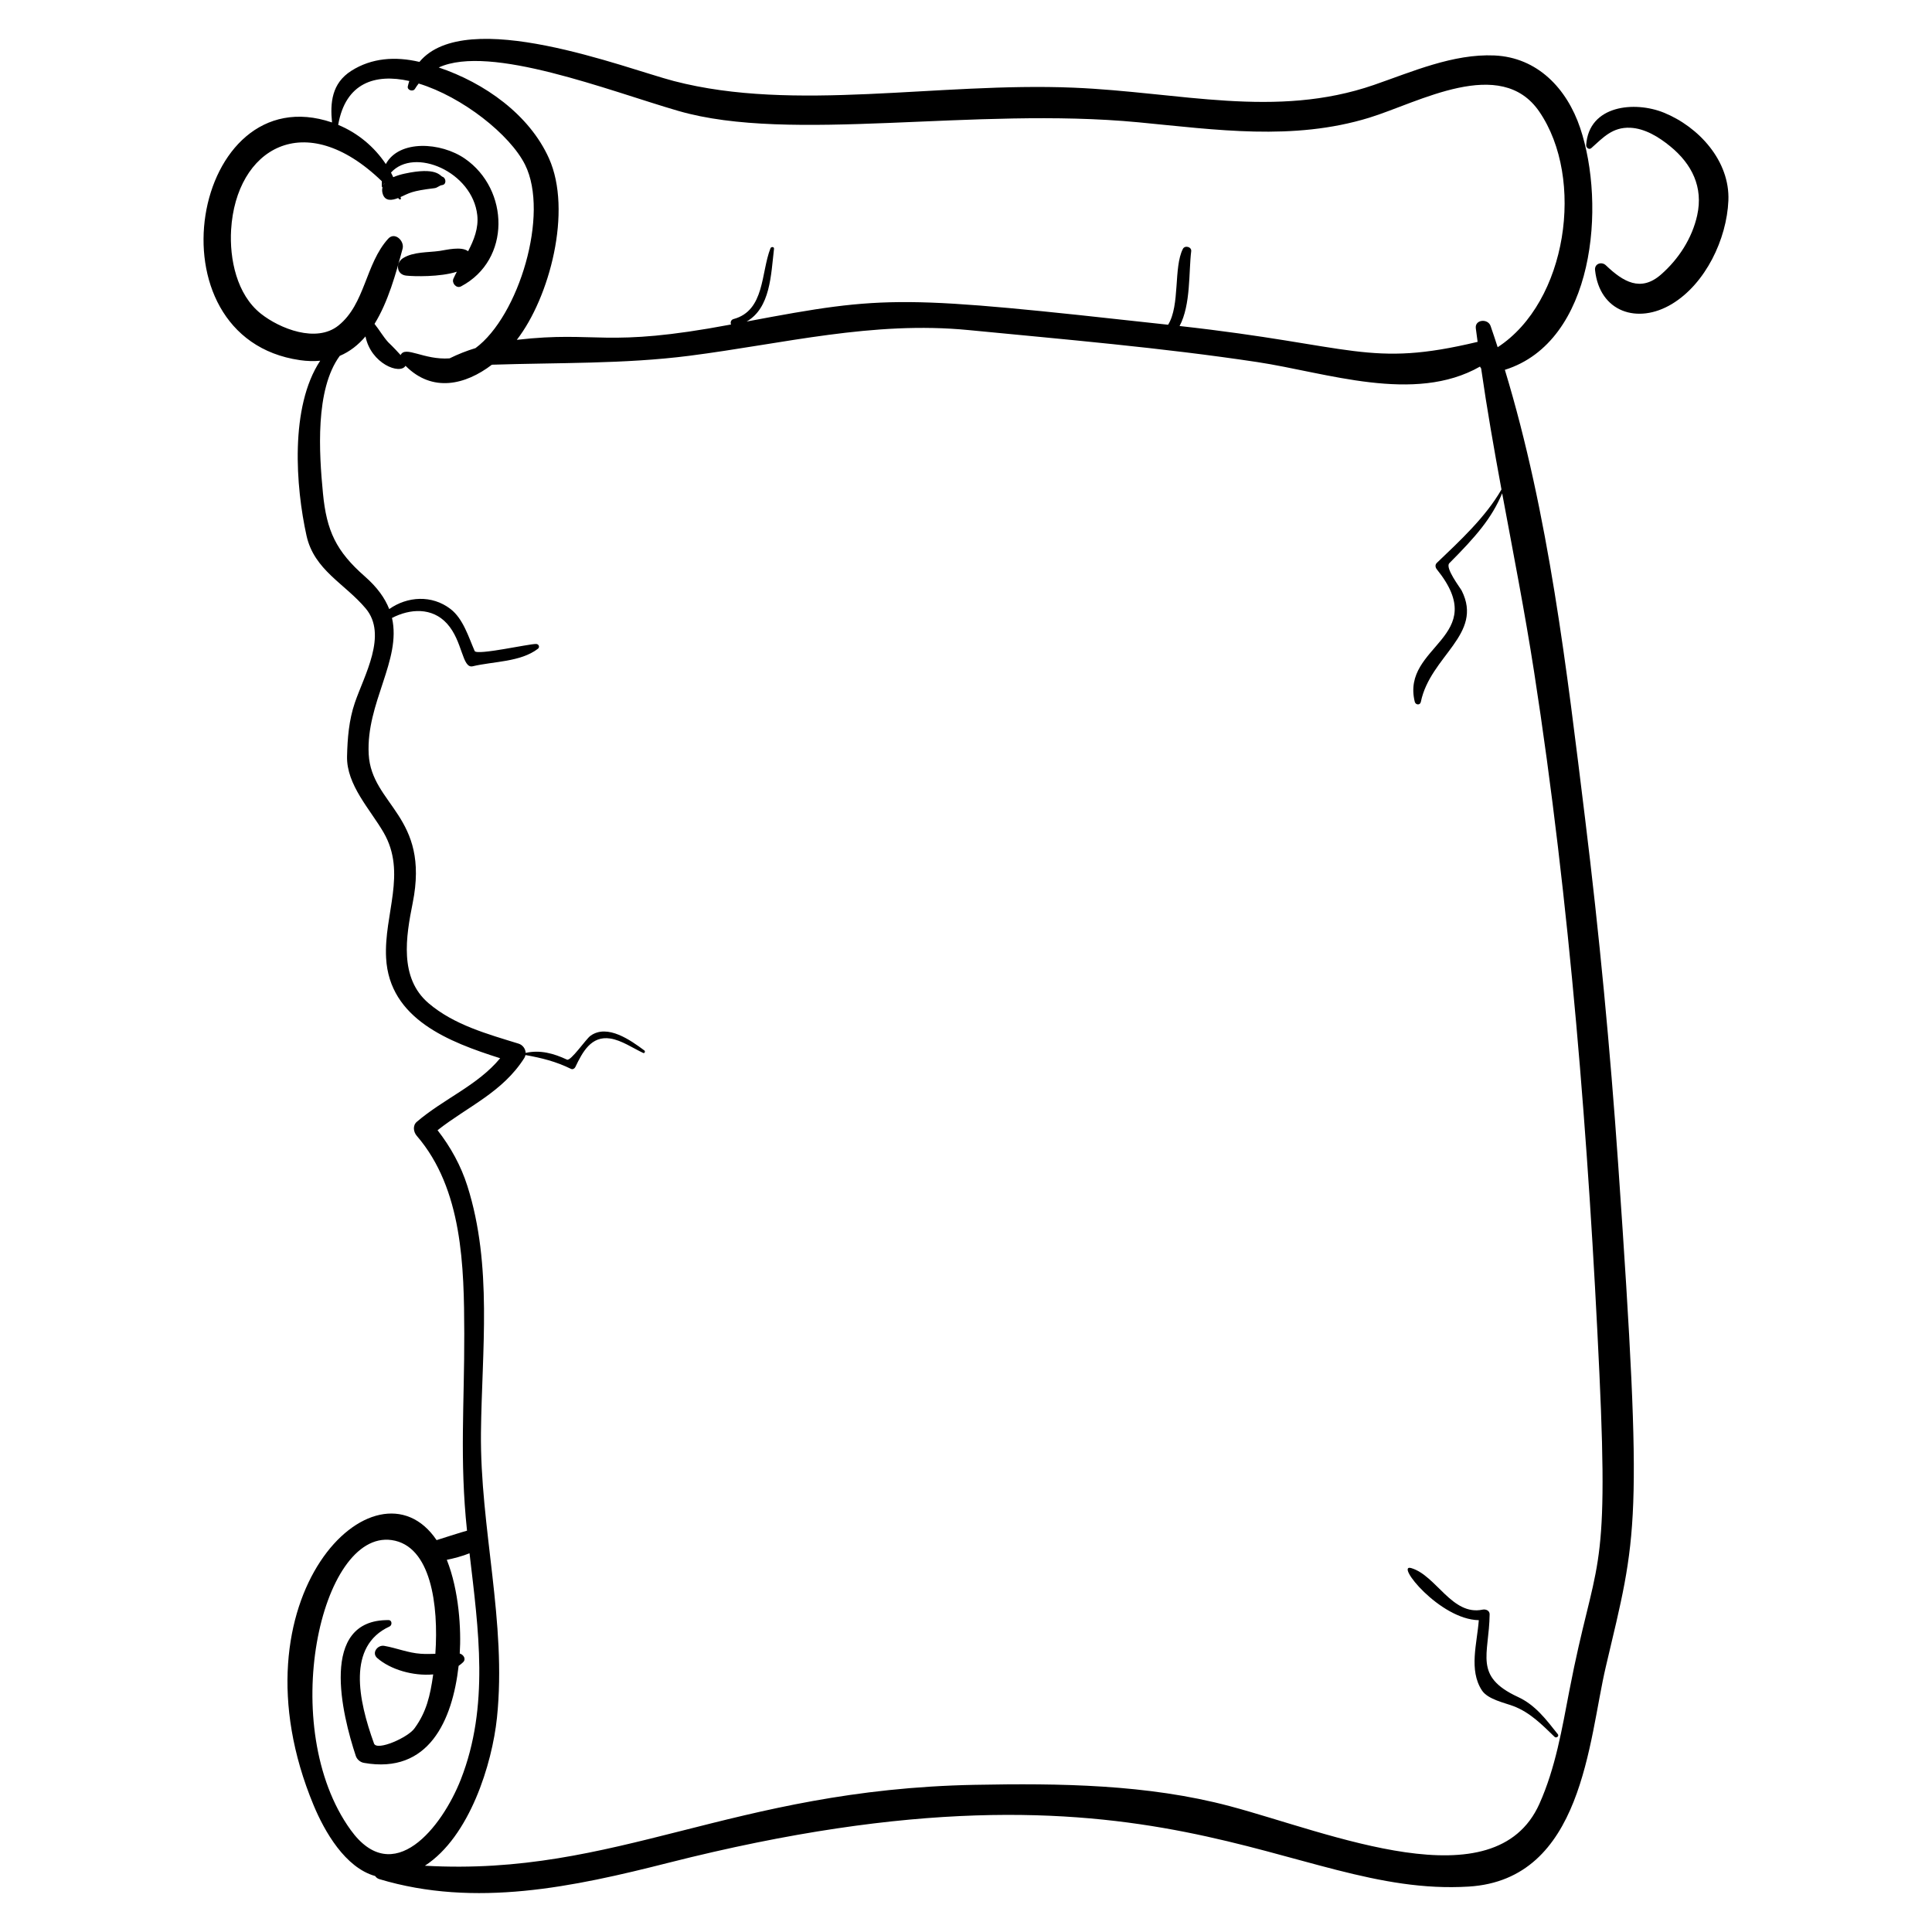 <?xml version="1.0" encoding="UTF-8"?>
<!-- Uploaded to: ICON Repo, www.svgrepo.com, Generator: ICON Repo Mixer Tools -->
<svg fill="#000000" width="800px" height="800px" version="1.1" viewBox="144 144 512 512" xmlns="http://www.w3.org/2000/svg">
 <g>
  <path d="m223.46 239.44c1.945 0.281 3.734 0.316 5.398 0.16-8.105 12.254-6.484 33.457-3.629 46.352 2.031 9.168 10.133 12.676 15.699 19.312 5.856 6.977-0.438 17.766-2.898 24.992-1.562 4.586-1.949 9.387-2.059 14.191-0.172 7.547 6.137 14.055 9.676 20.156 6.238 10.75 0.059 21.691 0.672 33.246 0.859 16.246 16.742 22.312 30.227 26.594-5.981 7.227-14.957 10.734-22.094 16.855-1.141 0.977-0.887 2.688-0.008 3.703 12.164 14.109 12.543 34.676 12.59 52.371 0.051 18.684-1.262 33.426 0.73 52.273-0.762 0.168-7.871 2.438-8.062 2.504-15.984-23.656-55.375 15.41-32.602 70.234 2.902 6.984 8.379 16.566 16.32 18.785 0.246 0.355 0.582 0.664 1.094 0.816 25.477 7.668 51.508 2.047 76.602-4.32 130.36-33.062 164.3 9.215 212.09 6.301 30.328-1.848 31.77-38.777 36.336-58.195 8.32-35.391 10.004-36.312 3.297-133.15-2.121-30.613-5.023-61.172-8.77-91.633-4.863-39.539-9.609-80.648-21.266-118.98 23.828-7.449 26.816-43.742 19.957-64.098-3.516-10.441-11.301-18.703-22.738-19.211-10.922-0.484-21.816 4.32-31.914 7.809-26.129 9.023-51.43 1.898-79.613 0.727-35.961-1.496-73.852 6.594-105.9-1.754-12.941-3.371-55.051-19.961-67.445-5.074-6.379-1.5-12.652-1.074-18.055 2.363-5.18 3.297-5.633 8.461-5.106 13.684-37.156-12.602-49.441 57.074-8.527 62.984zm13.457 389.5c-19.531-27.07-7.992-79.473 10.867-76.805 10.434 1.473 12.488 17.23 11.59 30.145-1.285 0.043-2.566 0.07-3.852-0.016-3.316-0.211-6.449-1.527-9.703-2.098-1.738-0.305-3.422 1.852-1.848 3.231 3.481 3.043 9.492 4.82 14.832 4.34-0.805 5.723-1.809 9.949-4.894 14.207-1.625 2.469-10.039 6.188-10.793 4.102-4.191-11.609-7.156-25.832 4.117-31.008 0.734-0.336 0.695-1.684-0.234-1.695-18.582-0.207-12.328 25.082-8.715 35.977 0.316 0.953 1.18 1.688 2.168 1.859 17.184 3.039 23.449-11.258 25.086-25.707 0.418-0.293 0.812-0.609 1.18-0.965 0.906-0.871 0.078-2.047-0.883-2.305 0.41-6.203-0.156-16.633-3.426-24.832 1.707-0.336 4.246-1.004 6.019-1.738 2.356 20.137 5.32 40.539-2.32 59.977-4.949 12.586-17.859 29.043-29.191 13.332zm313.64-306.86c9.48 61.156 14.469 125.01 17.305 185.96 2.598 55.738-1.098 48.344-7.973 84.035-1.957 10.16-3.664 20.426-7.918 29.934-11.809 26.406-55.613 7.676-82.051 0.641-21.82-5.809-45.184-6.086-67.629-5.652-64.594 1.25-94.82 24.328-145.69 21.438 11.883-7.688 17.828-27.035 19.098-39.207 2.637-25.293-4.512-50.297-4.238-75.598 0.238-21.793 3.109-44.148-3.594-65.316-1.715-5.41-4.449-10.355-7.91-14.797 8.062-6.336 17.246-10.059 22.996-19.145 0.156-0.25 0.242-0.512 0.301-0.777 4.336 0.781 8.055 1.699 12.059 3.664 0.449 0.223 0.961-0.07 1.156-0.48 1.895-3.961 4.199-8.352 9.277-7.562 2.953 0.457 6.023 2.562 8.695 3.82 0.398 0.188 0.641-0.422 0.32-0.66-3.539-2.625-9.773-7.144-14.289-3.879-1.203 0.871-5.215 6.781-6.215 6.312-3.531-1.656-7.144-2.644-10.953-1.781-0.035-1.082-0.777-2.113-1.867-2.453-8.281-2.559-17.137-4.977-23.859-10.715-7.848-6.699-5.988-17.668-4.207-26.57 4.613-23.043-10.926-25.898-11.66-39.41-0.734-13.609 8.734-24.957 6.172-36.121 4.746-2.457 10.602-2.879 14.574 1.492 4.211 4.637 3.984 11.988 6.828 11.312 5.523-1.316 12.641-1.098 17.258-4.629 0.582-0.445 0.246-1.258-0.445-1.281-1.863-0.062-15.766 3.106-16.309 1.863-1.609-3.688-3.043-8.555-6.406-11.137-4.934-3.785-11.422-3.359-16.234 0.027-1.125-2.871-3.141-5.742-6.453-8.645-7.625-6.684-10.141-12.07-11.105-22.012-1.043-10.742-2.109-27.48 4.445-36.441 2.695-1.141 4.938-2.934 6.824-5.156 1.457 7.242 9.148 10.223 10.609 7.781 7.133 7.191 15.906 5.043 22.887-0.285 17.461-0.574 35.117-0.16 52.332-2.367 25.059-3.215 48.531-9.293 74.043-6.809 25.461 2.477 51.156 4.66 76.457 8.473 18.289 2.758 41.617 11.137 59.027 1.199 0.082 0.172 0.188 0.332 0.305 0.488 1.543 10.73 3.422 21.41 5.387 32.078-4.227 7.375-11.121 13.699-17.133 19.457-0.512 0.488-0.406 1.203 0 1.703 14.602 18.102-9.52 20.09-5.848 35.098 0.211 0.863 1.418 0.992 1.613 0.039 2.508-12.191 16.66-17.879 10.832-29.477-0.355-0.707-4.492-6.062-3.285-7.277 7.043-7.078 11.227-11.898 14.004-18.527 2.926 15.77 6.012 31.512 8.469 47.355zm-226.76-148.68c29.785 8.633 78.211-1.152 121.91 3.012 20.586 1.965 40.957 4.969 61.109-1.203 13.078-4.004 34.883-16.57 45.113-1.625 12.164 17.77 7.387 50.453-11.031 62.434-0.613-1.883-1.223-3.766-1.875-5.629-0.711-2.039-4.199-1.746-3.918 0.602 0.145 1.203 0.324 2.402 0.48 3.606-28.91 6.902-32.449 0.961-78.984-4.199 3.012-5.629 2.398-14.395 3.082-19.812 0.148-1.18-1.68-1.652-2.203-0.629-2.512 4.914-0.711 14.906-3.914 20.102-71.023-7.824-74.324-7.887-111.7-0.848 6.309-3.625 6.438-12.336 7.258-19.273 0.066-0.578-0.758-0.609-0.941-0.141-2.551 6.5-1.461 16.52-9.797 18.758-0.703 0.191-0.879 0.93-0.652 1.438-33.73 6.352-35.176 1.594-56.773 4.066 8.676-11.191 14.762-34.172 8.523-48.09-5.199-11.598-17.066-20.004-29.215-24.09 13.605-6.258 45.113 6.184 63.531 11.523zm-78.609 18.625c-0.012 0.578-0.074 2.027 0.211 1.523-0.168 0.535-0.188 1.141 0.027 1.832 0.625 2.019 2.434 1.742 4.09 1.102 0.09 0.102 0.188 0.199 0.277 0.301 0.164 0.176 0.52 0.059 0.453-0.211-0.027-0.121-0.07-0.23-0.102-0.352 2.422-1.07 2.773-1.598 8.992-2.352 0.836-0.102 1.242-0.719 2.043-0.82 1.195-0.148 1.066-1.887 0.066-2.215-0.656-0.215-1.508-2.672-10.066-0.809-0.875 0.191-1.957 0.488-2.961 0.934-0.199-0.41-0.383-0.828-0.602-1.227 6.188-6.832 21.609-0.207 22.867 11.293 0.371 3.394-0.859 6.539-2.434 9.559-1.758-1.383-5.852-0.332-7.523-0.09-3.133 0.453-6.984 0.184-9.75 1.938-1.977 1.254-1.738 4.32 0.852 4.609 2.078 0.23 9.02 0.398 13.438-1.031-0.324 0.617-0.629 1.23-0.906 1.844-0.52 1.16 0.789 2.691 2.016 2.043 13.309-7.027 12.793-25.699 1.047-33.836-6.394-4.43-17.469-5.082-20.977 1.422-3.102-4.644-7.5-8.273-12.625-10.391 1.941-11.188 9.832-13.645 18.844-11.625-0.141 0.465-0.289 0.918-0.395 1.422-0.215 1.027 1.391 1.508 1.895 0.656 0.301-0.512 0.645-0.961 0.984-1.41 11.586 3.531 24.234 13.559 28.199 21.523 6.5 13.07-1.668 40.121-13.133 48.594-2.356 0.711-4.648 1.617-6.879 2.719-6.891 0.48-11.723-3.465-12.973-0.871-1.859-2.074-3.262-3.375-3.301-3.418-1.355-1.5-2.34-3.273-3.613-4.848 3.613-5.844 5.68-13.363 7.441-19.934 0.543-2.035-2.059-4.578-3.824-2.633-6.066 6.699-6.07 17.301-13.184 23.004-5.867 4.703-15.555 0.816-20.547-3.137-6.422-5.09-8.344-14.535-7.891-22.238 1.281-21.422 19.43-32.688 39.941-12.871zm0.461 0.969c0.051-0.129 0.105-0.25 0.16-0.371 0.016 0.016 0.031 0.031 0.051 0.051-0.082 0.102-0.148 0.211-0.211 0.32z"/>
  <path d="m584.18 216.76c-5.379 4.699-10.023 1.926-14.598-2.445-1.125-1.078-3.059-0.457-2.875 1.262 1.195 11.16 11.312 14.422 20.332 9.004 8.973-5.391 14.562-17.234 15-27.398 0.449-10.508-7.828-19.559-17.09-23.324-7.738-3.144-19.895-2.019-20.594 8.59-0.043 0.676 0.754 1.344 1.359 0.797 3.191-2.863 5.644-5.582 10.277-5.391 3.957 0.164 7.644 2.484 10.613 4.902 5.801 4.727 8.812 10.863 7.172 18.293-1.344 6.102-4.941 11.641-9.598 15.711z"/>
  <path d="m538.77 571.81c0.012-1.008-1.035-1.414-1.855-1.242-8.129 1.711-12.277-9.043-18.922-11.008-4.426-1.305 7.547 13.629 17.906 13.805-0.449 6.133-2.707 13.176 0.82 18.598 1.543 2.375 5.949 3.273 8.324 4.164 4.41 1.656 7.625 4.949 10.945 8.16 0.441 0.426 1.262-0.18 0.863-0.684-3.125-3.938-5.957-7.75-10.57-9.887-11.871-5.488-7.641-11.191-7.512-21.906z"/>
 </g>
</svg>